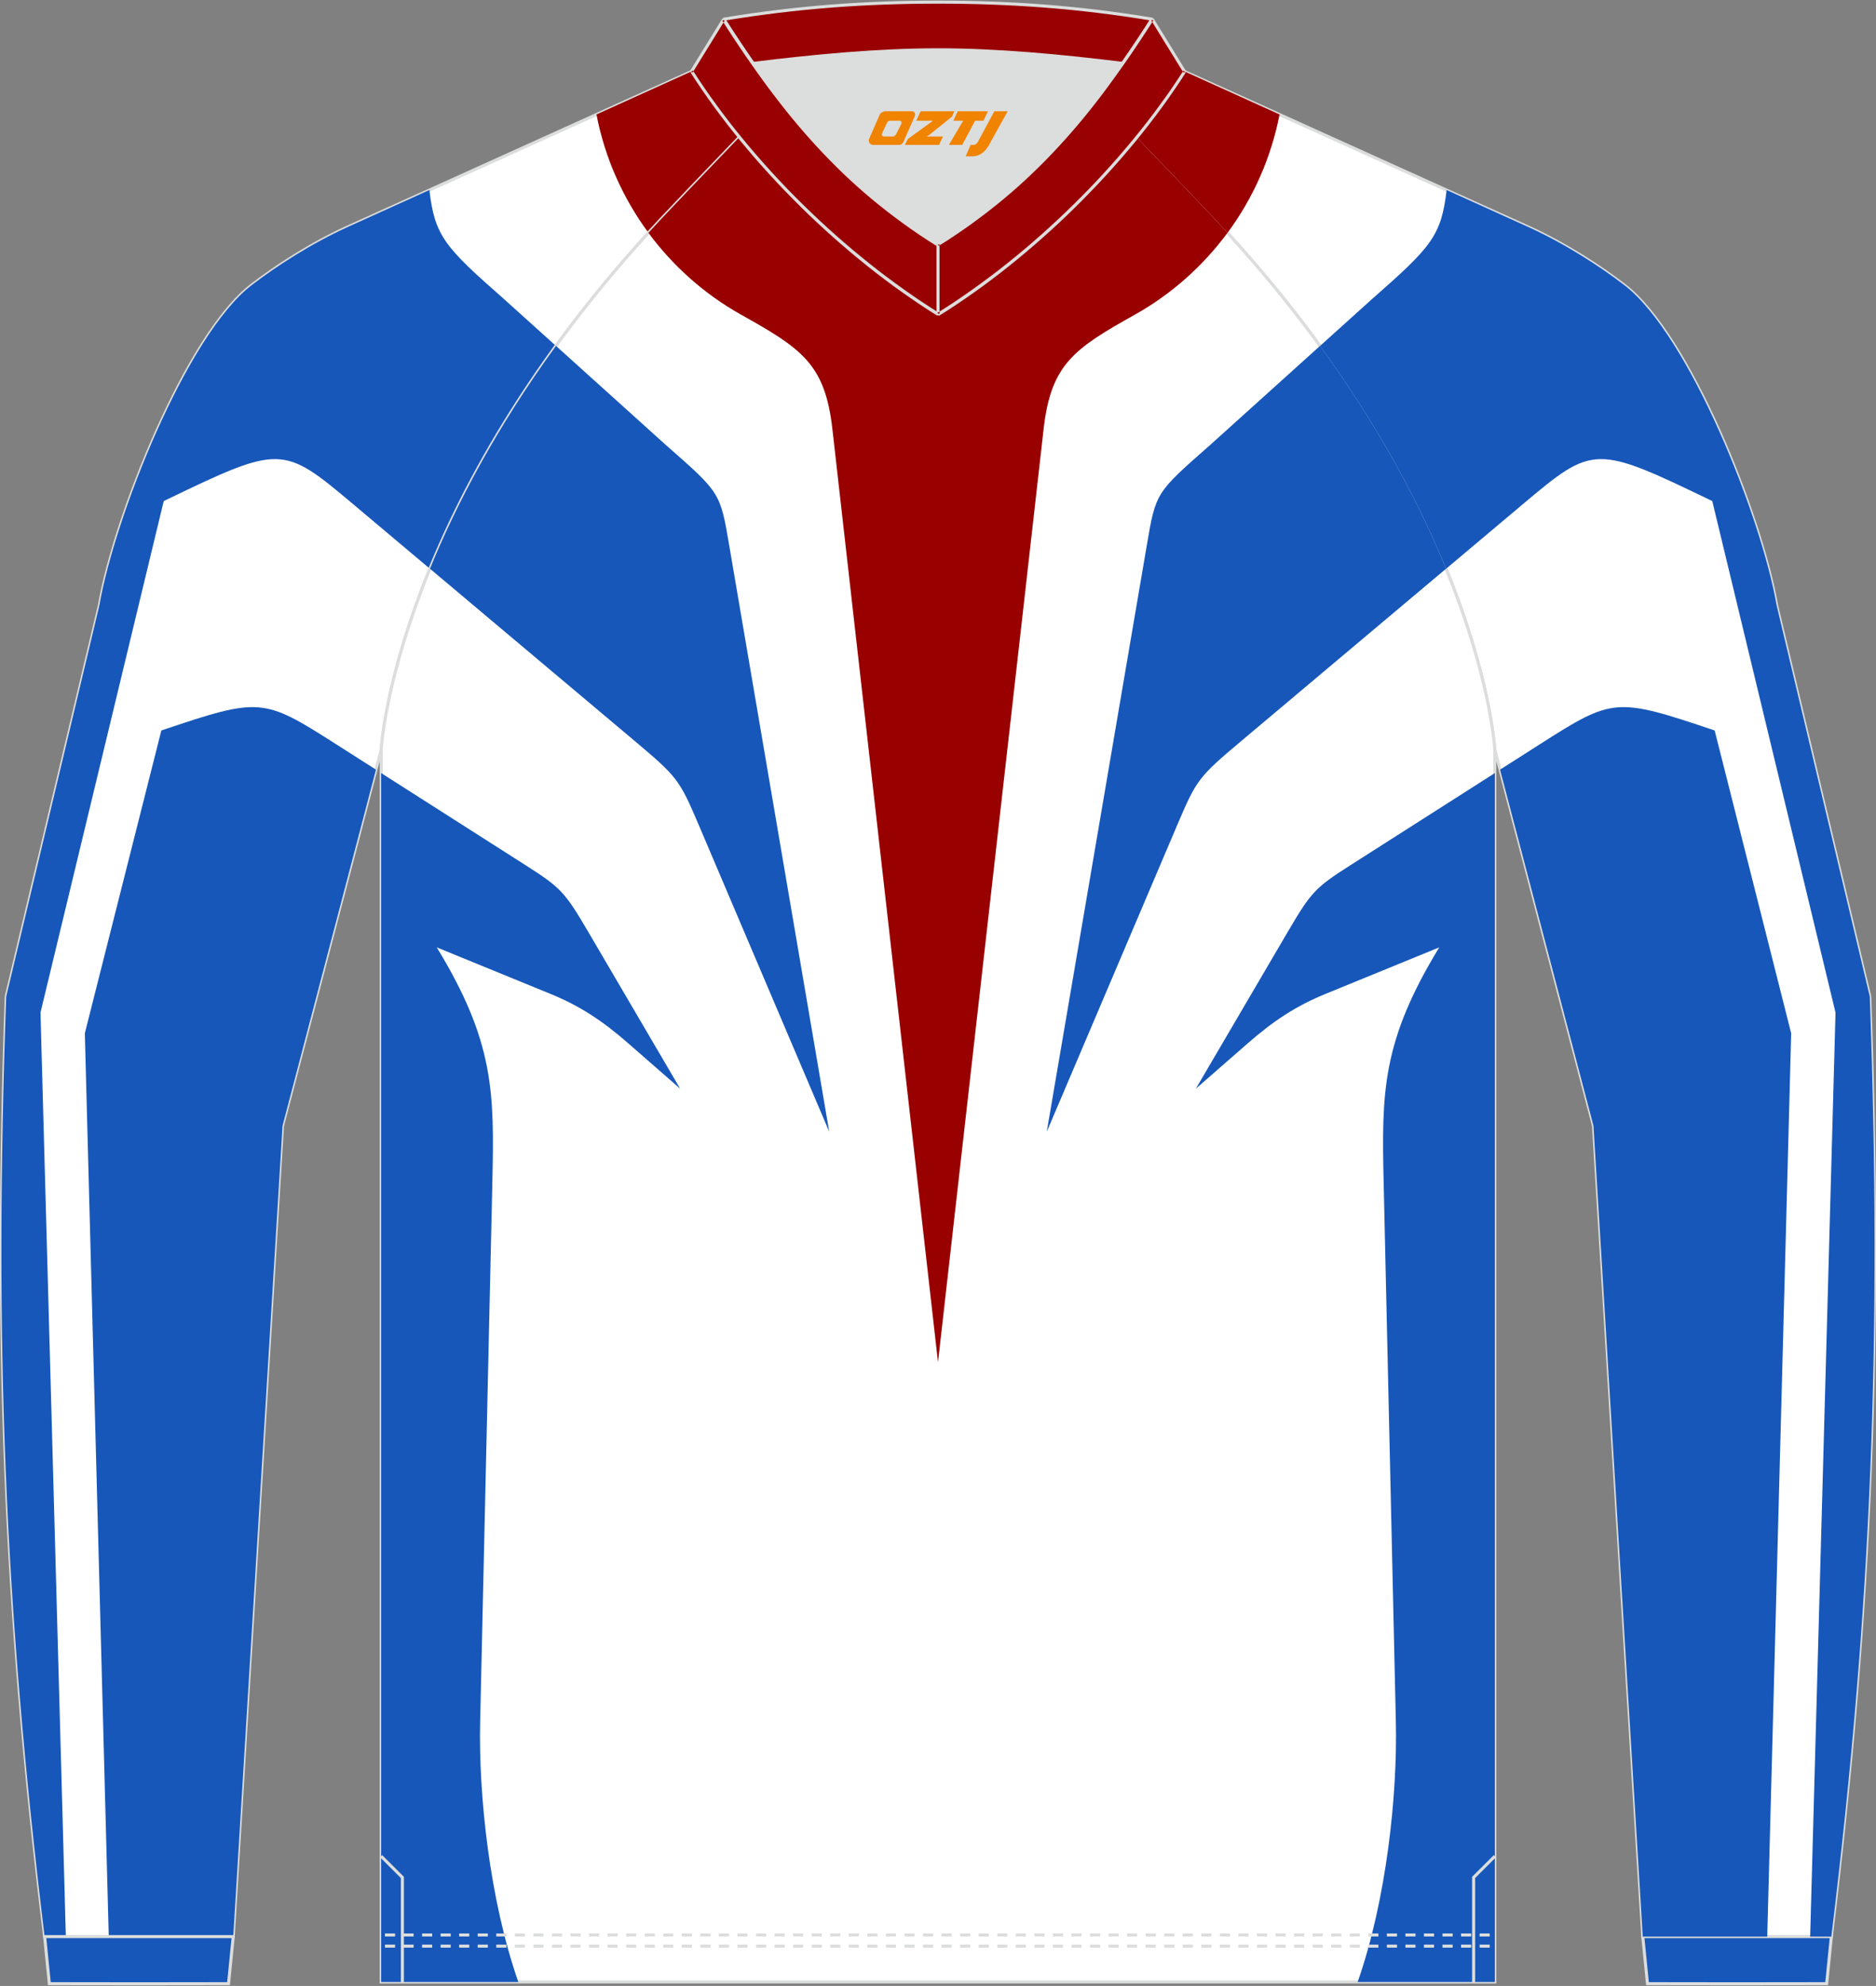 <?xml version="1.0" encoding="utf-8"?>
<!-- Generator: Adobe Illustrator 22.0.0, SVG Export Plug-In . SVG Version: 6.00 Build 0)  -->
<svg xmlns="http://www.w3.org/2000/svg" xmlns:xlink="http://www.w3.org/1999/xlink" version="1.1" id="图层_1" x="0px" y="0px" width="379.5px" height="401.5px" viewBox="0 0 379.5 401.5" enable-background="new 0 0 379.5 401.5" xml:space="preserve">
<rect x="0" y="0" width="379.5" height="401.5" fill="#808080" stroke="none"/>
<g>
	
		<path fill-rule="evenodd" clip-rule="evenodd" fill="#FFFFFF" stroke="#DCDDDD" stroke-width="0.617" stroke-miterlimit="22.926" d="   M229.95,27.77c7.01,7.27,13.64,14.23,15.79,16.52c54.03,57.62,56.66,107.31,56.66,107.31l19.95,76.01l9.97,163.93h38.14   c8.23-67.36,10.21-121.42,7.78-190.06l-18.85-79.1c-3.08-17.85-17.7-54.67-30.79-64.71c-4.92-3.78-12.03-8.42-19.65-11.86   l-69.34-31.34C236.76,18.94,233.5,23.4,229.95,27.77z"/>
	
		<path fill-rule="evenodd" clip-rule="evenodd" fill="#FFFFFF" stroke="#DCDDDD" stroke-width="0.617" stroke-miterlimit="22.926" d="   M149.55,27.77c-7.01,7.27-13.64,14.23-15.79,16.52C79.74,101.9,77.11,151.59,77.11,151.59L57.15,227.6l-9.97,163.93H9.03   C0.8,324.17-1.17,270.11,1.26,201.47l18.85-79.1c3.08-17.85,17.7-54.67,30.79-64.71c4.92-3.78,12.03-8.42,19.65-11.86l69.34-31.34   C142.74,18.94,146,23.4,149.55,27.77z"/>
	<g>
		<path fill-rule="evenodd" clip-rule="evenodd" fill="#990000" d="M120.66,23.14c1.7,8.83,5.38,16.97,10.52,23.93    c0.85-0.93,1.71-1.86,2.58-2.79c2.14-2.29,8.78-9.25,15.79-16.52c-3.55-4.36-6.81-8.83-9.67-13.32L120.66,23.14z"/>
		<path fill-rule="evenodd" clip-rule="evenodd" fill="#1757BA" d="M86.86,38.42c1.09,9.27,3.04,11.46,15.07,22.02l10.54,9.5    c-12.24,16.8-20.25,32.23-25.5,45.05L71.5,101.98c-14.39-12.1-14.67-12.1-38.38-0.68L8.19,204.71l5.13,186.82H9.03    C0.8,324.17-1.17,270.11,1.26,201.47l18.85-79.1c3.08-17.85,17.7-54.67,30.79-64.71c4.92-3.78,12.03-8.42,19.65-11.86L86.86,38.42    z"/>
		<path fill-rule="evenodd" clip-rule="evenodd" fill="#1757B9" d="M76.05,155.6l-8.06-5.14c-14.82-9.45-15.36-9.5-35.35-2.78    L17.16,208.9L22,391.53h25.18l9.97-163.93L76.05,155.6z"/>
	</g>
	
		<path fill-rule="evenodd" clip-rule="evenodd" fill="#DCDDDD" stroke="#DCDDDD" stroke-width="0.617" stroke-miterlimit="22.926" d="   M189.75,49.47c15.89-9.89,27.13-21.97,37.39-36.65c-12.7-1.56-25.43-2.75-37.39-2.75c-11.97,0-24.69,1.19-37.39,2.75   C162.62,27.5,173.86,39.58,189.75,49.47z"/>
	
		<path fill-rule="evenodd" clip-rule="evenodd" fill="#990001" stroke="#DCDDDD" stroke-width="0.617" stroke-linejoin="bevel" stroke-miterlimit="22.926" d="   M227.14,12.82c2.01-2.88,3.99-5.86,5.96-8.94c-15.12-2.5-28.9-3.45-43.35-3.45c-14.45,0-28.23,0.95-43.35,3.45   c1.97,3.08,3.94,6.06,5.96,8.94c12.7-1.56,25.43-2.75,37.39-2.75C201.72,10.07,214.44,11.26,227.14,12.82z"/>
	
		<path fill-rule="evenodd" clip-rule="evenodd" fill="#1757B9" stroke="#DCDDDD" stroke-width="0.617" stroke-miterlimit="22.926" d="   M47.18,391.53l-0.95,9.51c-12.08,0.03-24.17,0.03-36.25,0l-0.95-9.51C21.75,391.53,34.47,391.53,47.18,391.53z"/>
	
		<path fill-rule="evenodd" clip-rule="evenodd" fill="#1757B9" stroke="#DCDDDD" stroke-width="0.617" stroke-miterlimit="22.926" d="   M332.32,391.53l0.95,9.51c12.08,0.03,24.17,0.03,36.25,0l0.95-9.51C357.75,391.53,345.04,391.53,332.32,391.53z"/>
	
		<path fill-rule="evenodd" clip-rule="evenodd" fill="#FFFFFF" stroke="#DCDDDD" stroke-width="0.617" stroke-miterlimit="22.926" d="   M302.39,400.69v-249.1c0,0-2.63-49.69-56.66-107.31c-2.14-2.29-8.78-9.25-15.79-16.52c-11.34,13.92-25.73,26.78-40.2,35.79   c-14.47-9.01-28.86-21.86-40.2-35.79c-7.01,7.27-13.64,14.23-15.79,16.52C79.74,101.9,77.11,151.59,77.11,151.59v249.1h112.64   H302.39z"/>
	<g>
		<path fill-rule="evenodd" clip-rule="evenodd" fill="#990000" d="M168.38,86.69l21.37,188.71l21.37-188.71    c1.49-13.14,6.24-16.23,18.48-23.09c7.32-4.1,13.71-9.76,18.71-16.53c-0.85-0.93-1.71-1.86-2.58-2.79    c-2.14-2.29-8.78-9.25-15.79-16.52c-11.34,13.92-25.73,26.78-40.2,35.79c-14.47-9.01-28.86-21.86-40.2-35.79    c-7.01,7.27-13.64,14.23-15.79,16.52c-0.87,0.93-1.73,1.86-2.58,2.79c5,6.77,11.39,12.43,18.71,16.53    C162.14,70.46,166.89,73.55,168.38,86.69z"/>
		<path fill-rule="evenodd" clip-rule="evenodd" fill="#1757BA" d="M112.47,69.93l22.28,20.08c10.92,9.59,10.94,9.55,12.74,20.12    l20.26,118.68l-26.47-62.19c-3.86-9.07-4.33-9.62-13.02-16.93l-41.28-34.71C92.22,102.17,100.23,86.74,112.47,69.93z"/>
		<path fill-rule="evenodd" clip-rule="evenodd" fill="#1757B9" d="M104.85,400.69c-5.83-16.66-8.06-37.88-7.72-52.63l2.47-109.08    c0.41-18.12,0.38-28.4-11.25-47.45l23.04,9.42c5.92,2.42,10.5,5.43,15.71,9.99l10.49,9.16l-18.62-31.75    c-4.69-7.99-5.56-8.91-12.57-13.38l-29.3-18.68v244.41H104.85z"/>
		<path fill-rule="evenodd" clip-rule="evenodd" fill="#1757BA" d="M267.03,69.93l-22.28,20.08c-10.92,9.59-10.94,9.55-12.74,20.12    l-20.26,118.68l26.47-62.19c3.86-9.07,4.33-9.62,13.02-16.93l41.28-34.71C287.28,102.17,279.27,86.74,267.03,69.93z"/>
		<path fill-rule="evenodd" clip-rule="evenodd" fill="#1757B9" d="M274.65,400.69c5.83-16.66,8.06-37.88,7.72-52.63l-2.47-109.08    c-0.41-18.12-0.38-28.4,11.25-47.45l-23.04,9.42c-5.92,2.42-10.5,5.43-15.71,9.99l-10.49,9.16l18.62-31.75    c4.69-7.99,5.56-8.91,12.57-13.38l29.3-18.68v244.41H274.65z"/>
	</g>
	<g>
		<g>
			<path fill-rule="evenodd" clip-rule="evenodd" fill="#DCDDDD" d="M79.92,393.14v0.62h-2.05v-0.62H79.92L79.92,393.14z      M83.67,393.14v0.62h-2.05v-0.62H83.67L83.67,393.14z M87.43,393.14v0.62h-2.05v-0.62H87.43L87.43,393.14z M91.18,393.14v0.62     h-2.05v-0.62H91.18L91.18,393.14z M94.93,393.14v0.62h-2.05v-0.62H94.93L94.93,393.14z M98.69,393.14v0.62h-2.05v-0.62H98.69     L98.69,393.14z M102.44,393.14v0.62h-2.05v-0.62H102.44L102.44,393.14z M106.19,393.14v0.62h-0.35h-1.7v-0.62h1.7H106.19     L106.19,393.14z M109.95,393.14v0.62h-2.05v-0.62H109.95L109.95,393.14z M113.7,393.14v0.62h-0.86h-1.18v-0.62h1.18H113.7     L113.7,393.14z M117.45,393.14v0.62h-2.05v-0.62H117.45L117.45,393.14z M121.21,393.14v0.62h-1.38h-0.67v-0.62h0.67H121.21     L121.21,393.14z M124.96,393.14v0.62h-2.05v-0.62H124.96L124.96,393.14z M128.71,393.14v0.62h-1.89h-0.15v-0.62h0.15H128.71     L128.71,393.14z M132.47,393.14v0.62h-2.05v-0.62H132.47L132.47,393.14z M136.22,393.14v0.62h-2.05v-0.62H136.22L136.22,393.14z      M139.97,393.14v0.62h-2.05v-0.62H139.97L139.97,393.14z M143.73,393.14v0.62h-2.05v-0.62H143.73L143.73,393.14z M147.48,393.14     v0.62h-2.05v-0.62H147.48L147.48,393.14z M151.23,393.14v0.62h-2.05v-0.62H151.23L151.23,393.14z M154.99,393.14v0.62h-0.2h-1.85     v-0.62h1.85H154.99L154.99,393.14z M158.74,393.14v0.62h-2.05v-0.62H158.74L158.74,393.14z M162.49,393.14v0.62h-0.71h-1.34     v-0.62h1.34H162.49L162.49,393.14z M166.25,393.14v0.62h-2.05v-0.62H166.25L166.25,393.14z M170,393.14v0.62h-1.23h-0.82v-0.62     h0.82H170L170,393.14z M173.75,393.14v0.62h-2.05v-0.62H173.75L173.75,393.14z M177.51,393.14v0.62h-1.74h-0.31v-0.62h0.31     H177.51L177.51,393.14z M181.26,393.14v0.62h-2.05v-0.62H181.26L181.26,393.14z M185.01,393.14v0.62h-2.05v-0.62H185.01     L185.01,393.14z M188.77,393.14v0.62h-2.05v-0.62H188.77L188.77,393.14z M192.52,393.14v0.62h-2.05v-0.62H192.52L192.52,393.14z      M196.27,393.14v0.62h-2.05v-0.62H196.27L196.27,393.14z M200.03,393.14v0.62h-2.05v-0.62H200.03L200.03,393.14z M203.78,393.14     v0.62h-0.04h-2v-0.62h2H203.78L203.78,393.14z M207.53,393.14v0.62h-2.05v-0.62H207.53L207.53,393.14z M211.29,393.14v0.62h-0.56     h-1.49v-0.62h1.49H211.29L211.29,393.14z M215.04,393.14v0.62h-2.05v-0.62H215.04L215.04,393.14z M218.79,393.14v0.62h-1.07     h-0.97v-0.62h0.97H218.79L218.79,393.14z M222.55,393.14v0.62h-2.05v-0.62H222.55L222.55,393.14z M226.3,393.14v0.62h-1.59h-0.46     v-0.62h0.46H226.3L226.3,393.14z M230.05,393.14v0.62H228v-0.62H230.05L230.05,393.14z M233.81,393.14v0.62h-2.05v-0.62H233.81     L233.81,393.14z M237.56,393.14v0.62h-2.05v-0.62H237.56L237.56,393.14z M241.31,393.14v0.62h-2.05v-0.62H241.31L241.31,393.14z      M245.07,393.14v0.62h-2.05v-0.62H245.07L245.07,393.14z M248.82,393.14v0.62h-2.05v-0.62H248.82L248.82,393.14z M252.57,393.14     v0.62h-2.05v-0.62H252.57L252.57,393.14z M256.33,393.14v0.62h-2.05v-0.62H256.33L256.33,393.14z M260.08,393.14v0.62h-0.41     h-1.64v-0.62h1.64H260.08L260.08,393.14z M263.83,393.14v0.62h-2.05v-0.62H263.83L263.83,393.14z M267.58,393.14v0.62h-0.92     h-1.13v-0.62h1.13H267.58L267.58,393.14z M271.34,393.14v0.62h-2.05v-0.62H271.34L271.34,393.14z M275.09,393.14v0.62h-1.43     h-0.61v-0.62h0.61H275.09L275.09,393.14z M278.84,393.14v0.62h-2.05v-0.62H278.84L278.84,393.14z M282.6,393.14v0.62h-1.95h-0.1     v-0.62h0.1H282.6L282.6,393.14z M286.35,393.14v0.62h-2.05v-0.62H286.35L286.35,393.14z M290.1,393.14v0.62h-2.05v-0.62H290.1     L290.1,393.14z M293.86,393.14v0.62h-2.05v-0.62H293.86L293.86,393.14z M297.61,393.14v0.62h-2.05v-0.62H297.61L297.61,393.14z      M301.36,393.14v0.62h-2.05v-0.62H301.36z"/>
		</g>
		<g>
			<path fill-rule="evenodd" clip-rule="evenodd" fill="#DCDDDD" d="M79.92,390.88v0.62h-2.05v-0.62H79.92L79.92,390.88z      M83.67,390.88v0.62h-2.05v-0.62H83.67L83.67,390.88z M87.43,390.88v0.62h-2.05v-0.62H87.43L87.43,390.88z M91.18,390.88v0.62     h-2.05v-0.62H91.18L91.18,390.88z M94.93,390.88v0.62h-2.05v-0.62H94.93L94.93,390.88z M98.69,390.88v0.62h-2.05v-0.62H98.69     L98.69,390.88z M102.44,390.88v0.62h-2.05v-0.62H102.44L102.44,390.88z M106.19,390.88v0.62h-0.35h-1.7v-0.62h1.7H106.19     L106.19,390.88z M109.95,390.88v0.62h-2.05v-0.62H109.95L109.95,390.88z M113.7,390.88v0.62h-0.86h-1.18v-0.62h1.18H113.7     L113.7,390.88z M117.45,390.88v0.62h-2.05v-0.62H117.45L117.45,390.88z M121.21,390.88v0.62h-1.38h-0.67v-0.62h0.67H121.21     L121.21,390.88z M124.96,390.88v0.62h-2.05v-0.62H124.96L124.96,390.88z M128.71,390.88v0.62h-1.89h-0.15v-0.62h0.15H128.71     L128.71,390.88z M132.47,390.88v0.62h-2.05v-0.62H132.47L132.47,390.88z M136.22,390.88v0.62h-2.05v-0.62H136.22L136.22,390.88z      M139.97,390.88v0.62h-2.05v-0.62H139.97L139.97,390.88z M143.73,390.88v0.62h-2.05v-0.62H143.73L143.73,390.88z M147.48,390.88     v0.62h-2.05v-0.62H147.48L147.48,390.88z M151.23,390.88v0.62h-2.05v-0.62H151.23L151.23,390.88z M154.99,390.88v0.62h-0.2h-1.85     v-0.62h1.85H154.99L154.99,390.88z M158.74,390.88v0.62h-2.05v-0.62H158.74L158.74,390.88z M162.49,390.88v0.62h-0.71h-1.34     v-0.62h1.34H162.49L162.49,390.88z M166.25,390.88v0.62h-2.05v-0.62H166.25L166.25,390.88z M170,390.88v0.62h-1.23h-0.82v-0.62     h0.82H170L170,390.88z M173.75,390.88v0.62h-2.05v-0.62H173.75L173.75,390.88z M177.51,390.88v0.62h-1.74h-0.31v-0.62h0.31     H177.51L177.51,390.88z M181.26,390.88v0.62h-2.05v-0.62H181.26L181.26,390.88z M185.01,390.88v0.62h-2.05v-0.62H185.01     L185.01,390.88z M188.77,390.88v0.62h-2.05v-0.62H188.77L188.77,390.88z M192.52,390.88v0.62h-2.05v-0.62H192.52L192.52,390.88z      M196.27,390.88v0.62h-2.05v-0.62H196.27L196.27,390.88z M200.03,390.88v0.62h-2.05v-0.62H200.03L200.03,390.88z M203.78,390.88     v0.62h-0.04h-2v-0.62h2H203.78L203.78,390.88z M207.53,390.88v0.62h-2.05v-0.62H207.53L207.53,390.88z M211.29,390.88v0.62h-0.56     h-1.49v-0.62h1.49H211.29L211.29,390.88z M215.04,390.88v0.62h-2.05v-0.62H215.04L215.04,390.88z M218.79,390.88v0.62h-1.07     h-0.97v-0.62h0.97H218.79L218.79,390.88z M222.55,390.88v0.62h-2.05v-0.62H222.55L222.55,390.88z M226.3,390.88v0.62h-1.59h-0.46     v-0.62h0.46H226.3L226.3,390.88z M230.05,390.88v0.62H228v-0.62H230.05L230.05,390.88z M233.81,390.88v0.62h-2.05v-0.62H233.81     L233.81,390.88z M237.56,390.88v0.62h-2.05v-0.62H237.56L237.56,390.88z M241.31,390.88v0.62h-2.05v-0.62H241.31L241.31,390.88z      M245.07,390.88v0.62h-2.05v-0.62H245.07L245.07,390.88z M248.82,390.88v0.62h-2.05v-0.62H248.82L248.82,390.88z M252.57,390.88     v0.62h-2.05v-0.62H252.57L252.57,390.88z M256.33,390.88v0.62h-2.05v-0.62H256.33L256.33,390.88z M260.08,390.88v0.62h-0.41     h-1.64v-0.62h1.64H260.08L260.08,390.88z M263.83,390.88v0.62h-2.05v-0.62H263.83L263.83,390.88z M267.58,390.88v0.62h-0.92     h-1.13v-0.62h1.13H267.58L267.58,390.88z M271.34,390.88v0.62h-2.05v-0.62H271.34L271.34,390.88z M275.09,390.88v0.62h-1.43     h-0.61v-0.62h0.61H275.09L275.09,390.88z M278.84,390.88v0.62h-2.05v-0.62H278.84L278.84,390.88z M282.6,390.88v0.62h-1.95h-0.1     v-0.62h0.1H282.6L282.6,390.88z M286.35,390.88v0.62h-2.05v-0.62H286.35L286.35,390.88z M290.1,390.88v0.62h-2.05v-0.62H290.1     L290.1,390.88z M293.86,390.88v0.62h-2.05v-0.62H293.86L293.86,390.88z M297.61,390.88v0.62h-2.05v-0.62H297.61L297.61,390.88z      M301.36,390.88v0.62h-2.05v-0.62H301.36z"/>
		</g>
	</g>
	
		<polyline fill-rule="evenodd" clip-rule="evenodd" fill="none" stroke="#DCDDDD" stroke-width="0.617" stroke-miterlimit="22.926" points="   81.4,400.73 81.4,379.56 77.1,375.27  "/>
	
		<polyline fill-rule="evenodd" clip-rule="evenodd" fill="none" stroke="#DCDDDD" stroke-width="0.617" stroke-miterlimit="22.926" points="   298.1,400.73 298.1,379.56 302.4,375.27  "/>
	<g>
		<path fill-rule="evenodd" clip-rule="evenodd" fill="#990000" d="M258.84,23.14c-1.7,8.83-5.38,16.97-10.52,23.93    c-0.85-0.93-1.71-1.86-2.58-2.79c-2.14-2.29-8.78-9.25-15.79-16.52c3.55-4.36,6.81-8.83,9.67-13.32L258.84,23.14z"/>
		<path fill-rule="evenodd" clip-rule="evenodd" fill="#1757BA" d="M292.64,38.42c-1.09,9.27-3.04,11.46-15.07,22.02l-10.54,9.5    c12.24,16.8,20.25,32.23,25.5,45.05L308,101.98c14.39-12.1,14.67-12.1,38.38-0.68l24.93,103.41l-5.13,186.82h4.28    c8.23-67.36,10.21-121.42,7.78-190.06l-18.85-79.1c-3.08-17.85-17.7-54.67-30.79-64.71c-4.92-3.78-12.03-8.42-19.65-11.86    L292.64,38.42z"/>
		<path fill-rule="evenodd" clip-rule="evenodd" fill="#1757B9" d="M303.45,155.6l8.06-5.14c14.82-9.45,15.36-9.5,35.35-2.78    l15.48,61.22l-4.84,182.63h-25.18l-9.97-163.93L303.45,155.6z"/>
	</g>
	
	<g>
		<path fill-rule="evenodd" clip-rule="evenodd" fill="#990001" d="M146.4,3.88l-6.52,10.57c12,18.8,30.86,37.28,49.87,49.1V49.47    C170.74,37.65,158.4,22.68,146.4,3.88z"/>
		<path fill-rule="evenodd" clip-rule="evenodd" fill="#DCDDDD" d="M139.62,14.29l6.52-10.57l0.53,0.32l-6.52,10.57l-0.52,0    L139.62,14.29L139.62,14.29z M189.44,63.55h0.62l-0.47,0.26l-1.79-1.13l-1.78-1.17l-1.78-1.21l-1.78-1.24l-1.77-1.27l-1.76-1.31    l-1.75-1.34l-1.74-1.37l-1.73-1.4l-1.72-1.43l-1.71-1.46l-1.69-1.48l-1.68-1.51l-1.66-1.53l-1.64-1.55l-1.62-1.58l-1.6-1.6    l-1.58-1.62l-1.56-1.63l-1.53-1.65l-1.51-1.67l-1.48-1.68l-1.45-1.7l-1.43-1.71l-1.39-1.72l-1.36-1.73l-1.33-1.74l-1.3-1.75    l-1.26-1.75l-1.22-1.76l-1.19-1.76l-1.15-1.77l0.52-0.33l1.14,1.76l1.18,1.75l1.22,1.75l1.26,1.74l1.29,1.74l1.32,1.73l1.36,1.72    l1.39,1.71l1.42,1.7l1.45,1.69l1.48,1.68l1.5,1.66l1.53,1.65l1.55,1.63l1.58,1.61l1.6,1.59l1.62,1.57l1.64,1.55l1.66,1.53    l1.67,1.5l1.69,1.48l1.7,1.45l1.72,1.42l1.73,1.4l1.74,1.37l1.75,1.33l1.76,1.3l1.76,1.27l1.77,1.24l1.77,1.2l1.78,1.16l1.78,1.13    L189.44,63.55L189.44,63.55z M190.06,49.47v14.08h-0.62V49.47l0.47-0.26L190.06,49.47L190.06,49.47z M146.66,4.05l-0.53-0.32    l0.52,0l1.12,1.75l1.13,1.73l1.13,1.7l1.14,1.68l1.14,1.66l1.15,1.64l1.16,1.62l1.17,1.59l1.18,1.57l1.19,1.55l1.21,1.53    l1.22,1.51l1.24,1.49l1.25,1.47l1.27,1.45l1.29,1.43l1.31,1.41l1.33,1.39l1.36,1.37l1.38,1.34l1.41,1.33l1.43,1.31l1.46,1.29    l1.49,1.27l1.52,1.25l1.55,1.23l1.58,1.21l1.61,1.19l1.65,1.17l1.68,1.15l1.72,1.13l1.76,1.12l-0.33,0.52l-1.77-1.12l-1.73-1.14    l-1.69-1.16l-1.66-1.18l-1.62-1.2l-1.59-1.21l-1.56-1.23l-1.53-1.25l-1.5-1.27l-1.47-1.29l-1.44-1.31l-1.41-1.33l-1.39-1.35    l-1.36-1.37l-1.34-1.39l-1.32-1.41l-1.3-1.43l-1.28-1.45l-1.26-1.47l-1.24-1.49l-1.23-1.52l-1.21-1.54l-1.2-1.56l-1.19-1.58    l-1.17-1.6l-1.16-1.62l-1.16-1.64l-1.15-1.66l-1.14-1.69l-1.14-1.71l-1.13-1.73l-1.13-1.75L146.66,4.05z"/>
	</g>
	<g>
		<path fill-rule="evenodd" clip-rule="evenodd" fill="#990001" d="M233.1,3.88l6.52,10.57c-12,18.8-30.86,37.28-49.87,49.1V49.47    C208.76,37.65,221.1,22.68,233.1,3.88z"/>
		<path fill-rule="evenodd" clip-rule="evenodd" fill="#DCDDDD" d="M239.88,14.29l0,0.33l-0.52,0l-6.52-10.57l0.53-0.32    L239.88,14.29L239.88,14.29z M190.06,63.55l-0.47-0.26l1.78-1.13l1.77-1.16l1.77-1.2l1.77-1.24l1.76-1.27l1.76-1.3l1.75-1.33    l1.74-1.37l1.73-1.4l1.72-1.42l1.7-1.45l1.69-1.48l1.67-1.5l1.66-1.53l1.64-1.55l1.62-1.57l1.6-1.59l1.58-1.61l1.55-1.63    l1.53-1.65l1.5-1.66l1.48-1.68l1.45-1.69l1.42-1.7l1.39-1.71l1.36-1.72l1.32-1.73l1.29-1.74l1.26-1.74l1.22-1.75l1.18-1.75    l1.14-1.76l0.52,0.33l-1.15,1.77l-1.19,1.76l-1.22,1.76l-1.26,1.75l-1.3,1.75l-1.33,1.74l-1.36,1.73l-1.39,1.72l-1.43,1.71    l-1.45,1.7l-1.48,1.68l-1.51,1.67l-1.53,1.65l-1.56,1.63l-1.58,1.62l-1.6,1.6l-1.62,1.58l-1.64,1.55l-1.66,1.53l-1.68,1.51    l-1.69,1.48l-1.71,1.46l-1.72,1.43l-1.73,1.4l-1.74,1.37l-1.75,1.34l-1.76,1.31l-1.77,1.27l-1.77,1.24l-1.78,1.21l-1.78,1.17    l-1.79,1.13l-0.47-0.26H190.06L190.06,63.55z M189.44,49.47l0.15-0.26l0.47,0.26v14.08h-0.62V49.47L189.44,49.47z M232.84,4.05    l0.52,0l-1.13,1.75l-1.13,1.73l-1.14,1.71l-1.14,1.69l-1.15,1.66l-1.16,1.64l-1.16,1.62l-1.17,1.6L223,19.04l-1.2,1.56l-1.21,1.54    l-1.23,1.52l-1.24,1.49l-1.26,1.47l-1.28,1.45l-1.3,1.43l-1.32,1.41l-1.34,1.39l-1.36,1.37l-1.39,1.35l-1.41,1.33l-1.44,1.31    l-1.47,1.29l-1.5,1.27l-1.53,1.25l-1.56,1.23l-1.59,1.21l-1.62,1.2l-1.66,1.18l-1.69,1.16l-1.73,1.14l-1.77,1.12l-0.33-0.52    l1.76-1.12l1.72-1.13l1.68-1.15l1.65-1.17l1.61-1.19l1.58-1.21l1.55-1.23l1.52-1.25l1.49-1.27l1.46-1.29l1.43-1.31l1.41-1.33    l1.38-1.34l1.36-1.37l1.33-1.39l1.31-1.41l1.29-1.43l1.27-1.45l1.25-1.47l1.24-1.49l1.22-1.51l1.21-1.53l1.19-1.55l1.18-1.57    l1.17-1.59l1.16-1.62l1.15-1.64l1.14-1.66l1.14-1.68l1.13-1.7l1.13-1.73l1.12-1.75l0.52,0L232.84,4.05z"/>
	</g>
</g>
<g>
	<path fill="#F08300" d="M201.15,22.5l-3.4,6.3c-0.2,0.3-0.5,0.5-0.8,0.5h-0.6l-1,2.3h1.2c2,0.1,3.2-1.5,3.9-3L203.85,22.5h-2.5L201.15,22.5z"/>
	<polygon fill="#F08300" points="193.95,22.5 ,199.85,22.5 ,198.95,24.4 ,197.25,24.4 ,194.65,29.3 ,191.95,29.3 ,194.85,24.4 ,192.85,24.4 ,193.75,22.5"/>
	<polygon fill="#F08300" points="187.95,27.6 ,187.45,27.6 ,187.95,27.3 ,192.55,23.6 ,193.05,22.5 ,186.25,22.5 ,185.95,23.1 ,185.35,24.4 ,188.15,24.4 ,188.75,24.4 ,183.65,28.1    ,183.05,29.3 ,189.65,29.3 ,189.95,29.3 ,190.75,27.6"/>
	<path fill="#F08300" d="M184.45,22.5H179.15C178.65,22.5,178.15,22.8,177.95,23.2L175.85,28C175.55,28.6,175.95,29.3,176.65,29.3h5.2c0.4,0,0.7-0.2,0.9-0.6L185.05,23.5C185.25,23,184.95,22.5,184.45,22.5z M182.35,25L181.25,27.2C181.05,27.5,180.75,27.6,180.65,27.6l-1.8,0C178.65,27.6,178.25,27.5,178.45,26.9l1-2.1c0.1-0.3,0.4-0.4,0.7-0.4h1.9   C182.25,24.4,182.45,24.7,182.35,25z"/>
</g>
</svg>